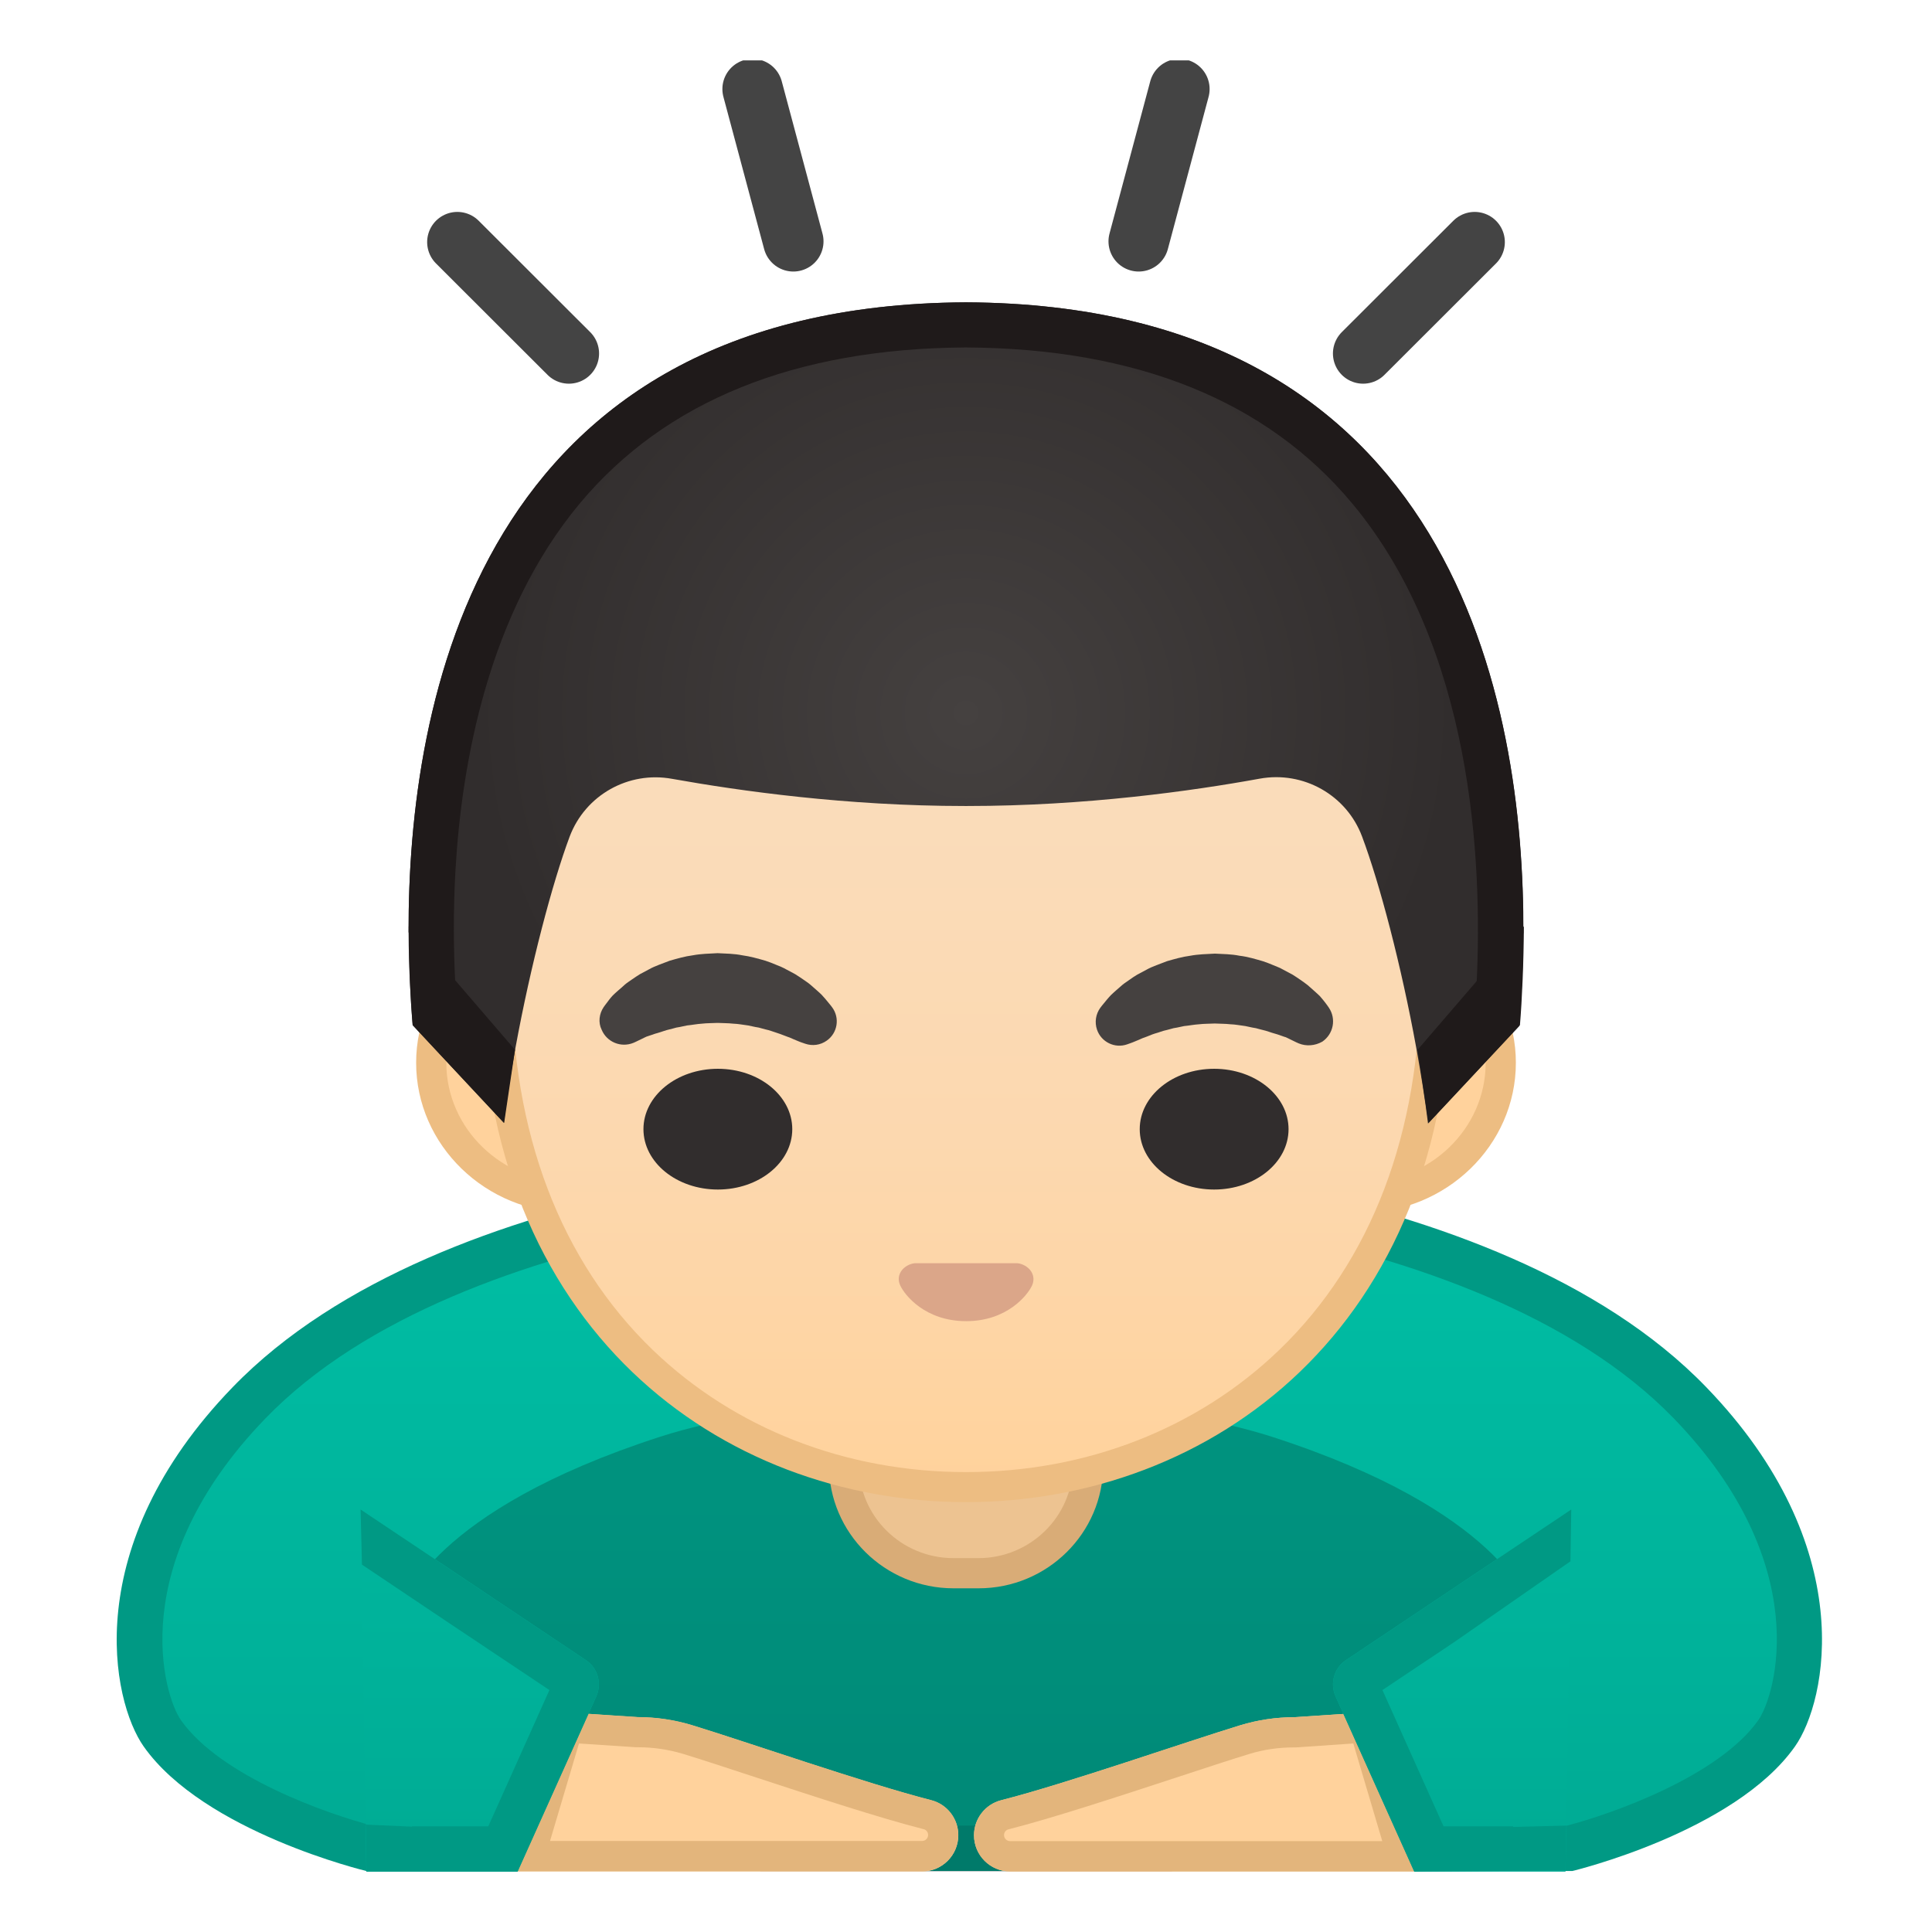 <svg width="128" height="128" style="enable-background:new 0 0 128 128;" xmlns="http://www.w3.org/2000/svg" xmlns:xlink="http://www.w3.org/1999/xlink">
  <g id="图层_1">
    <g>
      <defs>
        <rect id="SVGID_2_" height="120" width="120" x="4" y="4"/>
      </defs>
      <clipPath id="SVGID_3_">
        <use style="overflow:visible;" xlink:href="#SVGID_2_"/>
      </clipPath>
      <g id="XMLID_71_" style="clip-path:url(#SVGID_3_);">
        <linearGradient id="SVGID_4_" gradientUnits="userSpaceOnUse" x1="64.227" x2="64.227" y1="77.206" y2="122.09">
          <stop offset="0" style="stop-color:#00BFA5"/>
          <stop offset="0.705" style="stop-color:#00B29A"/>
          <stop offset="1" style="stop-color:#00AB94"/>
        </linearGradient>
        <path d="M24.46,122.46c-1.33-0.34-10.33-2.83-13.71-7.62c-1.38-1.95-4.44-11.38,5.74-21.9 c13.69-14.16,44.08-15.1,47.5-15.16c0.03,0,0.07,0,0.1-0.01h0.28c0.03,0,0.07,0,0.1,0.01c3.42,0.06,33.8,1,47.5,15.16 c10.17,10.52,7.11,19.95,5.74,21.9c-3.39,4.8-12.39,7.28-13.71,7.62H24.46z" style="fill:url(#SVGID_4_);"/>
        <path d="M64.13,79.28l0.06,0c0.01,0,0.02,0,0.04,0s0.02,0,0.04,0l0.06,0c0.04,0,0.08,0,0.12,0 c3.36,0.06,33.17,0.98,46.45,14.7c9.36,9.68,6.74,18.36,5.59,19.99c-2.64,3.73-9.74,6.22-12.67,6.98h-39.1h-0.96h-39.1 c-2.93-0.76-10.02-3.23-12.67-6.98c-1.15-1.63-3.77-10.31,5.59-19.99c13.27-13.73,43.09-14.64,46.45-14.7 C64.05,79.28,64.09,79.28,64.13,79.28 M64.5,76.28c0,0-0.11,0-0.27,0c-0.16,0-0.27,0-0.27,0l0,0.01 c-4.33,0.08-34.54,1.13-48.55,15.62C5.2,102.46,7.4,112.7,9.52,115.71c4.01,5.68,14.75,8.25,14.75,8.25h39.47h0.96h39.47 c0,0,10.74-2.57,14.75-8.25c2.12-3,4.33-13.25-5.88-23.81C99.04,77.41,68.83,76.36,64.5,76.28L64.5,76.28L64.5,76.28z" style="fill:#009984;"/>
      </g>
      <path id="XMLID_70_" d="M84.27,95.19c-7.57-2.44-17.86-2.32-20.27-2.26 c-2.41-0.07-12.7-0.19-20.27,2.26c-15.19,4.91-16.99,11.12-16.99,11.12L50.4,124h13.34h0.08h0.18h0.01h0.18h0.08h13.34 l23.65-17.69C101.27,106.31,99.47,100.1,84.27,95.19z" style="opacity:0.2;clip-path:url(#SVGID_3_);"/>
      <g id="XMLID_61_" style="clip-path:url(#SVGID_3_);">
        <line id="XMLID_65_" style="fill:none;stroke:#444444;stroke-width:4;stroke-linecap:round;stroke-miterlimit:10;" x1="52.56" x2="49.86" y1="15.99" y2="5.9"/>
        <line id="XMLID_64_" style="fill:none;stroke:#444444;stroke-width:4;stroke-linecap:round;stroke-miterlimit:10;" x1="37.69" x2="30.3" y1="23.42" y2="16.04"/>
        <line id="XMLID_63_" style="fill:none;stroke:#444444;stroke-width:4;stroke-linecap:round;stroke-miterlimit:10;" x1="90.31" x2="97.7" y1="23.42" y2="16.04"/>
        <line id="XMLID_62_" style="fill:none;stroke:#444444;stroke-width:4;stroke-linecap:round;stroke-miterlimit:10;" x1="75.44" x2="78.14" y1="15.99" y2="5.9"/>
      </g>
      <rect height="120" style="clip-path:url(#SVGID_3_);fill:none;" width="120" x="4" y="12"/>
      <g id="XMLID_54_" style="clip-path:url(#SVGID_3_);">
        <g id="XMLID_58_">
          <g>
            <path id="XMLID_6_" d="M36.9,113.41l5.37,0.36c1.21,0,2.41,0.18,3.57,0.53 c3.6,1.1,11.54,3.87,15.85,4.97c1.06,0.27,1.8,1.23,1.8,2.32l0,0c0,1.32-1.07,2.4-2.4,2.4H33.76L36.9,113.41z" style="fill:#FFD29C;"/>
            <path id="XMLID_5_" d="M38.36,115.51l3.78,0.25c0.04,0,0.09,0,0.13,0c1.02,0,2.02,0.15,2.99,0.44 c1.21,0.37,2.97,0.95,4.83,1.56c3.84,1.26,8.2,2.69,11.11,3.43c0.17,0.04,0.29,0.2,0.29,0.38c0,0.22-0.18,0.4-0.4,0.4H36.44 L38.36,115.51 M36.9,113.41l-3.14,10.57h27.33c1.32,0,2.4-1.07,2.4-2.4c0-1.09-0.74-2.05-1.8-2.32 c-4.31-1.1-12.25-3.87-15.85-4.97c-1.16-0.35-2.36-0.53-3.57-0.53L36.9,113.41L36.9,113.41z" style="fill:#E3B57C;"/>
          </g>
        </g>
        <g id="XMLID_55_">
          <g>
            <path id="XMLID_4_" d="M91.12,113.41l-5.37,0.36c-1.21,0-2.41,0.18-3.57,0.53 c-3.6,1.1-11.54,3.87-15.85,4.97c-1.06,0.27-1.8,1.23-1.8,2.32l0,0c0,1.32,1.07,2.4,2.4,2.4h27.33L91.12,113.41z" style="fill:#FFD29C;"/>
            <path id="XMLID_1_" d="M89.66,115.51l1.92,6.47H66.92c-0.22,0-0.4-0.18-0.4-0.4 c0-0.18,0.12-0.34,0.29-0.38c2.91-0.74,7.27-2.17,11.11-3.43c1.86-0.61,3.62-1.19,4.83-1.56c0.97-0.3,1.97-0.44,2.99-0.44 c0.04,0,0.09,0,0.13,0L89.66,115.51 M91.12,113.41l-5.37,0.36c-1.21,0-2.41,0.18-3.57,0.53c-3.6,1.1-11.54,3.87-15.85,4.97 c-1.06,0.27-1.8,1.23-1.8,2.32c0,1.32,1.07,2.4,2.4,2.4h27.33L91.12,113.41L91.12,113.41z" style="fill:#E3B57C;"/>
          </g>
        </g>
      </g>
      <g id="XMLID_52_" style="clip-path:url(#SVGID_3_);">
        <linearGradient id="SVGID_5_" gradientUnits="userSpaceOnUse" x1="31.788" x2="31.788" y1="75.667" y2="123.565">
          <stop offset="0" style="stop-color:#00BFA5"/>
          <stop offset="0.705" style="stop-color:#00B29A"/>
          <stop offset="1" style="stop-color:#00AB94"/>
        </linearGradient>
        <path d="M23.89,100.01l14.93,9.98c0.78,0.52,1.07,1.53,0.69,2.39L34.29,124l-10.02,0L23.89,100.01z " style="fill:url(#SVGID_5_);"/>
      </g>
      <g id="XMLID_4622_" style="clip-path:url(#SVGID_3_);">
        <g id="XMLID_4624_">
          <linearGradient id="SVGID_6_" gradientUnits="userSpaceOnUse" x1="-32" x2="-32" y1="50.246" y2="110.937">
            <stop offset="0" style="stop-color:#00BFA5"/>
            <stop offset="0.705" style="stop-color:#00B29A"/>
            <stop offset="1" style="stop-color:#00AB94"/>
          </linearGradient>
          <path d="M-63,110.92V71.8c0-9.55,7.51-17.04,20.09-20.03c4.32-1.03,8.42-1.52,12.54-1.52 c2.87,0,5.8,0.25,8.69,0.75C-11.68,52.72-1,59.09-1,71.8v39.14L-63,110.92z" style="fill:url(#SVGID_6_);"/>
          <path d="M-30.37,51.25c2.82,0,5.69,0.25,8.53,0.74C-12.25,53.64-2,59.71-2,71.8v38.14l-60-0.01l0-38.12 c0-9.06,7.22-16.18,19.33-19.05C-38.43,51.74-34.4,51.25-30.37,51.25 M-30.37,49.25c-4.4,0-8.62,0.57-12.77,1.55 C-54.37,53.46-64,60.43-64,71.8l0,40.12l64,0.02V71.8c0-12.28-9.62-19.73-21.5-21.78C-24.55,49.49-27.49,49.25-30.37,49.25 L-30.37,49.25z" style="fill:#009984;"/>
        </g>
      </g>
      <g style="clip-path:url(#SVGID_3_);">
        <defs>
          <path id="XMLID_49_" d="M23.89,100.01l14.93,9.98c0.78,0.52,1.07,1.53,0.69,2.39L34.29,124l-9.89,0.04l-0.9-0.31l0.08-3.06 l0.75,0.22l2.95,0.13l6.6-10.72l-9.9-6.64L23.89,100.01z"/>
        </defs>
        <clipPath id="XMLID_7_">
          <use style="overflow:visible;" xlink:href="#XMLID_49_"/>
        </clipPath>
        <g id="XMLID_48_" style="clip-path:url(#XMLID_7_);">
          <path d="M26.98,105.68l9.42,6.29L32.35,121h-5.12L26.98,105.68 M23.89,100.01L24.28,124h10.02 l5.22-11.63c0.38-0.86,0.1-1.87-0.69-2.39L23.89,100.01L23.89,100.01z" style="fill:#009984;"/>
        </g>
      </g>
      <g id="XMLID_42_" style="clip-path:url(#SVGID_3_);">
        <linearGradient id="SVGID_7_" gradientTransform="matrix(-1 0 0 1 158.242 0)" gradientUnits="userSpaceOnUse" x1="62.038" x2="62.038" y1="75.667" y2="123.565">
          <stop offset="0" style="stop-color:#00BFA5"/>
          <stop offset="0.705" style="stop-color:#00B29A"/>
          <stop offset="1" style="stop-color:#00AB94"/>
        </linearGradient>
        <path d="M104.1,100.01l-14.93,9.98c-0.78,0.52-1.07,1.53-0.69,2.39L93.7,124l10.02,0L104.1,100.01z " style="fill:url(#SVGID_7_);"/>
      </g>
      <g style="clip-path:url(#SVGID_3_);">
        <defs>
          <path id="XMLID_2_" d="M104.1,100.01l-14.93,9.98c-0.78,0.52-1.07,1.53-0.69,2.39L93.7,124l10.44-0.08l0.04-2.98l-3.92,0.1 l-6.08-10.74l10.4-7.23L104.1,100.01z"/>
        </defs>
        <clipPath id="XMLID_8_">
          <use style="overflow:visible;" xlink:href="#XMLID_2_"/>
        </clipPath>
        <g id="XMLID_39_" style="clip-path:url(#XMLID_8_);">
          <path d="M101.01,105.68L100.76,121h-5.12l-4.05-9.03L101.01,105.68 M104.1,100.01L104.1,100.01 L104.1,100.01z M104.1,100.01l-14.93,9.98c-0.78,0.52-1.07,1.53-0.69,2.39L93.7,124h10.02L104.1,100.01L104.1,100.01z" style="fill:#009984;"/>
        </g>
      </g>
    </g>
    <g id="XMLID_141_">
      <path d="M63.17,104.23c-4,0-7.26-3.22-7.26-7.17v-8.98h16.16v8.98c0,3.95-3.26,7.17-7.26,7.17H63.17z" style="fill:#EDC391;"/>
      <path d="M71.08,89.08v7.98c0,3.4-2.81,6.17-6.26,6.17h-1.65c-3.45,0-6.26-2.77-6.26-6.17v-7.98H64H71.08 M73.08,87.08H64h-9.08v9.98c0,4.51,3.7,8.17,8.26,8.17h1.65c4.56,0,8.26-3.66,8.26-8.17V87.08L73.08,87.08z" style="fill:#D9AC77;"/>
    </g>
    <g>
      <defs>
        <rect id="SVGID_8_" height="79.52" width="87.42" x="20.29" y="20.02"/>
      </defs>
      <clipPath id="SVGID_9_">
        <use style="overflow:visible;" xlink:href="#SVGID_8_"/>
      </clipPath>
      <g style="clip-path:url(#SVGID_9_);">
        <g>
          <path d="M37.83,79.35c-5.11,0-9.26-4.01-9.26-8.94s4.15-8.94,9.26-8.94h52.33c5.1,0,9.26,4.01,9.26,8.94 s-4.15,8.94-9.26,8.94H37.83z" style="fill:#FFD29C;"/>
          <path d="M90.17,62.47c4.55,0,8.26,3.56,8.26,7.94s-3.7,7.94-8.26,7.94h-7.06H44.89h-7.06 c-4.55,0-8.26-3.56-8.26-7.94s3.7-7.94,8.26-7.94h7.06h38.22H90.17 M90.17,60.47h-7.06H44.89h-7.06 c-5.64,0-10.26,4.47-10.26,9.94s4.62,9.94,10.26,9.94h7.06h38.22h7.06c5.64,0,10.26-4.47,10.26-9.94S95.81,60.47,90.17,60.47 L90.17,60.47z" style="fill:#EDBD82;"/>
        </g>
        <g>
          <linearGradient id="SVGID_10_" gradientUnits="userSpaceOnUse" x1="64" x2="64" y1="97.932" y2="26.966">
            <stop offset="0" style="stop-color:#FFD29C"/>
            <stop offset="0.024" style="stop-color:#FFD39E"/>
            <stop offset="0.316" style="stop-color:#FCD8AF"/>
            <stop offset="0.629" style="stop-color:#FADCBA"/>
            <stop offset="1" style="stop-color:#F9DDBD"/>
          </linearGradient>
          <path d="M64,98.52c-8.21,0-15.82-2.97-21.43-8.36c-6.33-6.08-9.67-14.83-9.67-25.32 c0-10.74,3.4-20.64,9.56-27.87C48.25,30.2,56.09,26.31,64,26.31s15.75,3.89,21.54,10.67c6.17,7.23,9.56,17.13,9.56,27.87 c0,10.48-3.34,19.24-9.67,25.32C79.82,95.55,72.21,98.52,64,98.52z" style="fill:url(#SVGID_10_);"/>
          <path d="M64,27.31L64,27.31c7.61,0,15.18,3.76,20.78,10.32c6.01,7.05,9.32,16.72,9.32,27.22 c0,10.2-3.24,18.71-9.36,24.6c-5.42,5.21-12.78,8.08-20.74,8.08c-7.95,0-15.32-2.87-20.74-8.08 c-6.12-5.89-9.36-14.39-9.36-24.6c0-10.5,3.31-20.17,9.32-27.22C48.82,31.07,56.39,27.31,64,27.31 M64,25.31L64,25.31L64,25.31 c-16.66,0-32.1,16.21-32.1,39.54c0,23.2,15.9,34.67,32.1,34.67s32.1-11.47,32.1-34.67C96.1,41.52,80.66,25.31,64,25.31 L64,25.31z" style="fill:#EDBD82;"/>
        </g>
        <path d="M67.7,83.76c-0.1-0.04-0.2-0.06-0.31-0.07h-6.77c-0.1,0.01-0.21,0.03-0.31,0.07 c-0.61,0.23-0.95,0.81-0.66,1.42c0.29,0.62,1.64,2.35,4.36,2.35c2.72,0,4.07-1.73,4.36-2.35C68.65,84.57,68.31,83.99,67.7,83.76z " style="fill:#DBA689;"/>
        <g>
          <g>
            <radialGradient id="SVGID_11_" cx="64" cy="47.238" gradientUnits="userSpaceOnUse" r="32.437">
              <stop offset="0" style="stop-color:#454140"/>
              <stop offset="1" style="stop-color:#312D2D"/>
            </radialGradient>
            <path d="M64.02,20.03L64.02,20.03c-0.01,0-0.01,0-0.02,0c-0.01,0-0.01,0-0.02,0v0 C31.6,20.2,27.02,46.61,27.07,61.77c0.01,2.37,0.13,4.47,0.27,6.15l6.04,6.47c0.21-1.63,0.47-3.33,0.78-5.02 c1-5.44,2.43-10.86,3.58-13.94c1.04-2.76,3.9-4.36,6.79-3.83C49,52.4,56.09,53.4,63.92,53.4c0.03,0,0.06,0,0.08,0 c0.03,0,0.06,0,0.08,0c7.83,0,14.92-1,19.37-1.81c2.9-0.53,5.76,1.08,6.79,3.83c1.16,3.09,2.6,8.54,3.59,14 c0.31,1.7,0.58,3.39,0.78,5.02l6.03-6.45c0.15-1.67,0.27-3.77,0.28-6.15C100.99,46.69,96.45,20.2,64.02,20.03z" style="fill:url(#SVGID_11_);"/>
          </g>
          <g>
            <path d="M64.02,20.03L64.02,20.03c-0.01,0-0.01,0-0.02,0c-0.01,0-0.01,0-0.02,0v0 C31.6,20.2,27.02,46.61,27.07,61.77l3.09,3.3c-0.11-2.15-0.14-4.71,0.02-7.48c0.41-7.04,2.17-16.96,8.22-24.22 c5.67-6.8,14.27-10.28,25.56-10.35c0.01,0,0.03,0,0.04,0h0v0c11.32,0.06,19.93,3.54,25.6,10.35 c7.95,9.54,8.63,23.63,8.23,31.78l3.1-3.32C100.99,46.69,96.45,20.2,64.02,20.03z" style="fill:#1F1A1A;"/>
            <path d="M27.34,67.92l3.86,4.13l2.2,2.35l0.72-4.85l-7.04-8.18C27.09,63.74,27.19,66.24,27.34,67.92z" style="fill:#1F1A1A;"/>
            <path d="M100.7,67.92l-3.86,4.13l-2.2,2.35l-0.72-4.85l7.04-8.18C100.95,63.74,100.84,66.24,100.7,67.92 z" style="fill:#1F1A1A;"/>
          </g>
        </g>
        <g>
          <radialGradient id="SVGID_12_" cx="47.564" cy="66.217" gradientUnits="userSpaceOnUse" r="5.957">
            <stop offset="0.09" style="stop-color:#454140"/>
            <stop offset="1" style="stop-color:#454140"/>
          </radialGradient>
          <path d="M39.99,66.73c0,0,0.13-0.19,0.38-0.51c0.07-0.08,0.12-0.16,0.22-0.26 c0.11-0.11,0.23-0.22,0.37-0.34c0.14-0.12,0.28-0.24,0.43-0.38c0.15-0.13,0.31-0.23,0.48-0.35c0.17-0.11,0.34-0.24,0.53-0.35 c0.19-0.1,0.4-0.21,0.6-0.32c0.21-0.12,0.43-0.21,0.66-0.3c0.23-0.09,0.47-0.18,0.71-0.27c0.49-0.14,1-0.29,1.54-0.36 c0.53-0.1,1.08-0.11,1.63-0.14c0.55,0.03,1.09,0.03,1.63,0.14c0.53,0.07,1.05,0.22,1.54,0.36c0.24,0.08,0.48,0.17,0.71,0.27 c0.23,0.09,0.45,0.18,0.66,0.3c0.21,0.11,0.41,0.22,0.6,0.32c0.19,0.11,0.36,0.24,0.53,0.35c0.17,0.12,0.33,0.22,0.47,0.34 c0.14,0.12,0.27,0.24,0.4,0.35c0.12,0.11,0.24,0.21,0.34,0.31c0.1,0.1,0.18,0.21,0.26,0.29c0.31,0.36,0.46,0.57,0.46,0.57 c0.51,0.7,0.35,1.69-0.36,2.19c-0.43,0.31-0.96,0.37-1.43,0.21l-0.29-0.1c0,0-0.19-0.07-0.49-0.2 c-0.08-0.03-0.15-0.07-0.25-0.11c-0.1-0.03-0.19-0.07-0.3-0.11c-0.21-0.08-0.44-0.17-0.7-0.25c-0.13-0.04-0.26-0.09-0.4-0.13 c-0.14-0.03-0.28-0.07-0.43-0.11c-0.07-0.02-0.15-0.04-0.22-0.06c-0.08-0.01-0.15-0.03-0.23-0.04c-0.16-0.03-0.31-0.07-0.47-0.1 c-0.33-0.04-0.66-0.11-1-0.12c-0.34-0.04-0.69-0.03-1.03-0.05c-0.35,0.02-0.7,0.01-1.03,0.05c-0.34,0.02-0.67,0.09-1,0.12 c-0.16,0.03-0.31,0.07-0.47,0.1c-0.08,0.01-0.16,0.03-0.23,0.04c-0.07,0.02-0.15,0.04-0.22,0.06c-0.15,0.04-0.29,0.07-0.43,0.11 c-0.14,0.04-0.27,0.09-0.4,0.13c-0.13,0.04-0.25,0.08-0.37,0.11c-0.1,0.04-0.2,0.07-0.29,0.1c-0.09,0.03-0.18,0.06-0.27,0.09 c-0.1,0.04-0.2,0.1-0.29,0.14c-0.36,0.18-0.57,0.27-0.57,0.27c-0.83,0.34-1.77-0.05-2.11-0.87 C39.62,67.74,39.7,67.16,39.99,66.73z" style="fill:url(#SVGID_12_);"/>
          <ellipse cx="47.56" cy="74.81" rx="4.93" ry="4" style="fill:#312D2D;"/>
          <radialGradient id="SVGID_13_" cx="80.436" cy="66.218" gradientUnits="userSpaceOnUse" r="5.957">
            <stop offset="0.09" style="stop-color:#454140"/>
            <stop offset="1" style="stop-color:#454140"/>
          </radialGradient>
          <path d="M86.05,69.13c0,0-0.22-0.09-0.57-0.27c-0.09-0.04-0.19-0.1-0.29-0.14 c-0.09-0.02-0.18-0.06-0.27-0.09c-0.09-0.03-0.19-0.07-0.29-0.1c-0.12-0.04-0.24-0.07-0.37-0.11c-0.13-0.04-0.26-0.09-0.4-0.13 c-0.14-0.04-0.28-0.07-0.43-0.11c-0.07-0.02-0.15-0.04-0.22-0.06c-0.08-0.01-0.15-0.03-0.23-0.04c-0.16-0.03-0.31-0.07-0.47-0.1 c-0.33-0.04-0.66-0.11-1-0.12c-0.34-0.04-0.69-0.03-1.03-0.05c-0.35,0.02-0.7,0.01-1.03,0.05c-0.34,0.02-0.67,0.09-1,0.12 c-0.16,0.03-0.31,0.07-0.47,0.1c-0.08,0.01-0.16,0.03-0.23,0.04c-0.07,0.02-0.15,0.04-0.22,0.06c-0.15,0.04-0.29,0.08-0.43,0.11 c-0.14,0.04-0.27,0.09-0.4,0.13c-0.26,0.07-0.49,0.16-0.7,0.25c-0.11,0.04-0.2,0.08-0.3,0.11c-0.09,0.04-0.17,0.08-0.25,0.11 c-0.3,0.13-0.49,0.2-0.49,0.2l-0.28,0.1c-0.82,0.29-1.72-0.15-2-0.97c-0.17-0.5-0.08-1.03,0.21-1.44c0,0,0.16-0.22,0.46-0.57 c0.08-0.09,0.16-0.19,0.26-0.29c0.1-0.1,0.22-0.2,0.34-0.31c0.12-0.11,0.26-0.23,0.4-0.35c0.14-0.12,0.31-0.22,0.47-0.34 c0.17-0.12,0.34-0.24,0.53-0.35c0.19-0.1,0.4-0.21,0.6-0.32c0.21-0.12,0.43-0.21,0.66-0.3c0.23-0.09,0.46-0.18,0.71-0.27 c0.49-0.14,1-0.29,1.54-0.36c0.53-0.1,1.08-0.11,1.63-0.14c0.55,0.03,1.09,0.03,1.63,0.14c0.53,0.06,1.05,0.22,1.54,0.36 c0.24,0.08,0.48,0.17,0.71,0.27c0.23,0.09,0.45,0.18,0.66,0.3c0.21,0.11,0.41,0.22,0.6,0.32c0.19,0.11,0.36,0.24,0.53,0.35 c0.17,0.12,0.32,0.22,0.48,0.35c0.15,0.13,0.3,0.26,0.43,0.38c0.13,0.12,0.26,0.23,0.37,0.34c0.09,0.1,0.15,0.18,0.22,0.26 c0.25,0.31,0.38,0.51,0.38,0.51c0.5,0.74,0.31,1.74-0.43,2.25C87.12,69.29,86.54,69.33,86.05,69.13z" style="fill:url(#SVGID_13_);"/>
          <ellipse cx="80.44" cy="74.81" rx="4.93" ry="4" style="fill:#312D2D;"/>
        </g>
      </g>
    </g>
  </g>
  <g id="Layer_3" style="display:none;">
    <g style="display:inline;">
      <g style="opacity:0.6;">
        <circle cx="64" cy="64" r="28" style="opacity:0.61;fill:none;stroke:#000000;stroke-width:0.263;stroke-miterlimit:10;"/>
        <line style="opacity:0.61;fill:none;stroke:#000000;stroke-width:0.25;stroke-miterlimit:10;" x1="84" x2="84" y1="0" y2="128"/>
        <line style="opacity:0.61;fill:none;stroke:#000000;stroke-width:0.25;stroke-miterlimit:10;" x1="44" x2="44" y1="0" y2="128"/>
        <line style="opacity:0.61;fill:none;stroke:#000000;stroke-width:0.25;stroke-miterlimit:10;" x1="64" x2="64" y1="0" y2="128"/>
        <line style="opacity:0.61;fill:none;stroke:#000000;stroke-width:0.25;stroke-miterlimit:10;" x1="128" x2="0" y1="64" y2="64"/>
        <line style="opacity:0.61;fill:none;stroke:#000000;stroke-width:0.25;stroke-miterlimit:10;" x1="128" x2="0" y1="44" y2="44"/>
        <line style="opacity:0.61;fill:none;stroke:#000000;stroke-width:0.25;stroke-miterlimit:10;" x1="128" x2="0" y1="83.75" y2="83.75"/>
        <line style="opacity:0.61;fill:none;stroke:#000000;stroke-width:0.25;stroke-miterlimit:10;" x1="128" x2="0" y1="128" y2="0"/>
        <line style="opacity:0.61;fill:none;stroke:#000000;stroke-width:0.25;stroke-miterlimit:10;" x1="0" x2="128" y1="128" y2="0"/>
        <g style="opacity:0.61;">
          <path d="M64,4.26c32.94,0,59.74,26.8,59.74,59.74S96.94,123.74,64,123.74S4.26,96.94,4.26,64S31.06,4.26,64,4.26 M64,4 C30.86,4,4,30.86,4,64s26.86,60,60,60s60-26.86,60-60S97.14,4,64,4L64,4z"/>
        </g>
        <path d="M107.97,115.97H20.03 c-4.42,0-8.03-3.61-8.03-8.03V20.03c0-4.42,3.61-8.03,8.03-8.03h87.94c4.42,0,8.03,3.61,8.03,8.03v87.91 C116,112.36,112.39,115.97,107.97,115.97z" style="opacity:0.61;fill:none;stroke:#000000;stroke-width:0.258;stroke-miterlimit:10;"/>
        <path d="M100,124H28c-4.4,0-8-3.6-8-8 V12c0-4.4,3.6-8,8-8h72c4.4,0,8,3.6,8,8v104C108,120.4,104.4,124,100,124z" style="opacity:0.61;fill:none;stroke:#000000;stroke-width:0.263;stroke-miterlimit:10;"/>
        <path d="M113.77,108H14.23 C8.6,108,4,103.4,4,97.77V30.28c0-5.63,4.6-10.23,10.23-10.23h99.54c5.63,0,10.23,4.6,10.23,10.23v67.48 C124,103.4,119.4,108,113.77,108z" style="opacity:0.61;fill:none;stroke:#000000;stroke-width:0.263;stroke-miterlimit:10;"/>
      </g>
      <g>
        <g style="opacity:0.2;">
          <defs>
            <rect id="SVGID_1_" height="128" style="opacity:0.2;" width="128" x="0" y="0"/>
          </defs>
          <clipPath id="SVGID_14_">
            <use style="overflow:visible;" xlink:href="#SVGID_1_"/>
          </clipPath>
          <g style="clip-path:url(#SVGID_14_);">
            <g>
              <line style="fill:none;stroke:#000000;stroke-width:0.25;stroke-miterlimit:10;" x1="-28" x2="-28" y1="160" y2="-32"/>
              <line style="fill:none;stroke:#000000;stroke-width:0.25;stroke-miterlimit:10;" x1="-24" x2="-24" y1="160" y2="-32"/>
              <line style="fill:none;stroke:#000000;stroke-width:0.25;stroke-miterlimit:10;" x1="-20" x2="-20" y1="160" y2="-32"/>
              <line style="fill:none;stroke:#000000;stroke-width:0.25;stroke-miterlimit:10;" x1="-16" x2="-16" y1="160" y2="-32"/>
              <line style="fill:none;stroke:#000000;stroke-width:0.25;stroke-miterlimit:10;" x1="-12" x2="-12" y1="160" y2="-32"/>
              <line style="fill:none;stroke:#000000;stroke-width:0.25;stroke-miterlimit:10;" x1="-8" x2="-8" y1="160" y2="-32"/>
              <line style="fill:none;stroke:#000000;stroke-width:0.25;stroke-miterlimit:10;" x1="-4" x2="-4" y1="160" y2="-32"/>
              <line style="fill:none;stroke:#000000;stroke-width:0.25;stroke-miterlimit:10;" x1="0" x2="0" y1="160" y2="-32"/>
              <line style="fill:none;stroke:#000000;stroke-width:0.25;stroke-miterlimit:10;" x1="4" x2="4" y1="160" y2="-32"/>
              <line style="fill:none;stroke:#000000;stroke-width:0.25;stroke-miterlimit:10;" x1="8" x2="8" y1="160" y2="-32"/>
              <line style="fill:none;stroke:#000000;stroke-width:0.25;stroke-miterlimit:10;" x1="12" x2="12" y1="160" y2="-32"/>
              <line style="fill:none;stroke:#000000;stroke-width:0.25;stroke-miterlimit:10;" x1="16" x2="16" y1="160" y2="-32"/>
              <line style="fill:none;stroke:#000000;stroke-width:0.25;stroke-miterlimit:10;" x1="20" x2="20" y1="160" y2="-32"/>
              <line style="fill:none;stroke:#000000;stroke-width:0.25;stroke-miterlimit:10;" x1="24" x2="24" y1="160" y2="-32"/>
              <line style="fill:none;stroke:#000000;stroke-width:0.25;stroke-miterlimit:10;" x1="28" x2="28" y1="160" y2="-32"/>
              <line style="fill:none;stroke:#000000;stroke-width:0.25;stroke-miterlimit:10;" x1="32" x2="32" y1="160" y2="-32"/>
              <line style="fill:none;stroke:#000000;stroke-width:0.25;stroke-miterlimit:10;" x1="36" x2="36" y1="160" y2="-32"/>
              <line style="fill:none;stroke:#000000;stroke-width:0.25;stroke-miterlimit:10;" x1="40" x2="40" y1="160" y2="-32"/>
              <line style="fill:none;stroke:#000000;stroke-width:0.25;stroke-miterlimit:10;" x1="44" x2="44" y1="160" y2="-32"/>
              <line style="fill:none;stroke:#000000;stroke-width:0.25;stroke-miterlimit:10;" x1="48" x2="48" y1="160" y2="-32"/>
              <line style="fill:none;stroke:#000000;stroke-width:0.25;stroke-miterlimit:10;" x1="52" x2="52" y1="160" y2="-32"/>
              <line style="fill:none;stroke:#000000;stroke-width:0.25;stroke-miterlimit:10;" x1="56" x2="56" y1="160" y2="-32"/>
              <line style="fill:none;stroke:#000000;stroke-width:0.25;stroke-miterlimit:10;" x1="60" x2="60" y1="160" y2="-32"/>
              <line style="fill:none;stroke:#000000;stroke-width:0.25;stroke-miterlimit:10;" x1="64" x2="64" y1="160" y2="-32"/>
              <line style="fill:none;stroke:#000000;stroke-width:0.25;stroke-miterlimit:10;" x1="68" x2="68" y1="160" y2="-32"/>
              <line style="fill:none;stroke:#000000;stroke-width:0.25;stroke-miterlimit:10;" x1="72" x2="72" y1="160" y2="-32"/>
              <line style="fill:none;stroke:#000000;stroke-width:0.25;stroke-miterlimit:10;" x1="76" x2="76" y1="160" y2="-32"/>
              <line style="fill:none;stroke:#000000;stroke-width:0.25;stroke-miterlimit:10;" x1="80" x2="80" y1="160" y2="-32"/>
              <line style="fill:none;stroke:#000000;stroke-width:0.25;stroke-miterlimit:10;" x1="84" x2="84" y1="160" y2="-32"/>
              <line style="fill:none;stroke:#000000;stroke-width:0.25;stroke-miterlimit:10;" x1="88" x2="88" y1="160" y2="-32"/>
              <line style="fill:none;stroke:#000000;stroke-width:0.25;stroke-miterlimit:10;" x1="92" x2="92" y1="160" y2="-32"/>
              <line style="fill:none;stroke:#000000;stroke-width:0.25;stroke-miterlimit:10;" x1="96" x2="96" y1="160" y2="-32"/>
              <line style="fill:none;stroke:#000000;stroke-width:0.25;stroke-miterlimit:10;" x1="100" x2="100" y1="160" y2="-32"/>
              <line style="fill:none;stroke:#000000;stroke-width:0.25;stroke-miterlimit:10;" x1="104" x2="104" y1="160" y2="-32"/>
              <line style="fill:none;stroke:#000000;stroke-width:0.25;stroke-miterlimit:10;" x1="108" x2="108" y1="160" y2="-32"/>
              <line style="fill:none;stroke:#000000;stroke-width:0.25;stroke-miterlimit:10;" x1="112" x2="112" y1="160" y2="-32"/>
              <line style="fill:none;stroke:#000000;stroke-width:0.25;stroke-miterlimit:10;" x1="116" x2="116" y1="160" y2="-32"/>
              <line style="fill:none;stroke:#000000;stroke-width:0.25;stroke-miterlimit:10;" x1="120" x2="120" y1="160" y2="-32"/>
              <line style="fill:none;stroke:#000000;stroke-width:0.25;stroke-miterlimit:10;" x1="124" x2="124" y1="160" y2="-32"/>
              <line style="fill:none;stroke:#000000;stroke-width:0.25;stroke-miterlimit:10;" x1="128" x2="128" y1="160" y2="-32"/>
              <line style="fill:none;stroke:#000000;stroke-width:0.25;stroke-miterlimit:10;" x1="132" x2="132" y1="160" y2="-32"/>
              <line style="fill:none;stroke:#000000;stroke-width:0.25;stroke-miterlimit:10;" x1="136" x2="136" y1="160" y2="-32"/>
              <line style="fill:none;stroke:#000000;stroke-width:0.25;stroke-miterlimit:10;" x1="137" x2="137" y1="166.05" y2="-25.95"/>
              <line style="fill:none;stroke:#000000;stroke-width:0.25;stroke-miterlimit:10;" x1="144" x2="144" y1="160" y2="-32"/>
              <line style="fill:none;stroke:#000000;stroke-width:0.25;stroke-miterlimit:10;" x1="148" x2="148" y1="160" y2="-32"/>
              <line style="fill:none;stroke:#000000;stroke-width:0.25;stroke-miterlimit:10;" x1="152" x2="152" y1="160" y2="-32"/>
              <line style="fill:none;stroke:#000000;stroke-width:0.25;stroke-miterlimit:10;" x1="156" x2="156" y1="160" y2="-32"/>
            </g>
            <g>
              <line style="fill:none;stroke:#000000;stroke-width:0.25;stroke-miterlimit:10;" x1="-32" x2="160" y1="-28" y2="-28"/>
              <line style="fill:none;stroke:#000000;stroke-width:0.25;stroke-miterlimit:10;" x1="-32" x2="160" y1="-24" y2="-24"/>
              <line style="fill:none;stroke:#000000;stroke-width:0.25;stroke-miterlimit:10;" x1="-32" x2="160" y1="-20" y2="-20"/>
              <line style="fill:none;stroke:#000000;stroke-width:0.25;stroke-miterlimit:10;" x1="-32" x2="160" y1="-16" y2="-16"/>
              <line style="fill:none;stroke:#000000;stroke-width:0.25;stroke-miterlimit:10;" x1="-32" x2="160" y1="-12" y2="-12"/>
              <line style="fill:none;stroke:#000000;stroke-width:0.25;stroke-miterlimit:10;" x1="-32" x2="160" y1="-8" y2="-8"/>
              <line style="fill:none;stroke:#000000;stroke-width:0.25;stroke-miterlimit:10;" x1="-32" x2="160" y1="-4" y2="-4"/>
              <line style="fill:none;stroke:#000000;stroke-width:0.25;stroke-miterlimit:10;" x1="-32" x2="160" y1="0" y2="0"/>
              <line style="fill:none;stroke:#000000;stroke-width:0.25;stroke-miterlimit:10;" x1="-32" x2="160" y1="4" y2="4"/>
              <line style="fill:none;stroke:#000000;stroke-width:0.25;stroke-miterlimit:10;" x1="-32" x2="160" y1="8" y2="8"/>
              <line style="fill:none;stroke:#000000;stroke-width:0.25;stroke-miterlimit:10;" x1="-32" x2="160" y1="12" y2="12"/>
              <line style="fill:none;stroke:#000000;stroke-width:0.25;stroke-miterlimit:10;" x1="-32" x2="160" y1="16" y2="16"/>
              <line style="fill:none;stroke:#000000;stroke-width:0.25;stroke-miterlimit:10;" x1="-32" x2="160" y1="20" y2="20"/>
              <line style="fill:none;stroke:#000000;stroke-width:0.25;stroke-miterlimit:10;" x1="-32" x2="160" y1="24" y2="24"/>
              <line style="fill:none;stroke:#000000;stroke-width:0.25;stroke-miterlimit:10;" x1="-32" x2="160" y1="28" y2="28"/>
              <line style="fill:none;stroke:#000000;stroke-width:0.25;stroke-miterlimit:10;" x1="-32" x2="160" y1="32" y2="32"/>
              <line style="fill:none;stroke:#000000;stroke-width:0.25;stroke-miterlimit:10;" x1="-32" x2="160" y1="36" y2="36"/>
              <line style="fill:none;stroke:#000000;stroke-width:0.25;stroke-miterlimit:10;" x1="-32" x2="160" y1="40" y2="40"/>
              <line style="fill:none;stroke:#000000;stroke-width:0.25;stroke-miterlimit:10;" x1="-32" x2="160" y1="44" y2="44"/>
              <line style="fill:none;stroke:#000000;stroke-width:0.25;stroke-miterlimit:10;" x1="-32" x2="160" y1="48" y2="48"/>
              <line style="fill:none;stroke:#000000;stroke-width:0.25;stroke-miterlimit:10;" x1="-32" x2="160" y1="52" y2="52"/>
              <line style="fill:none;stroke:#000000;stroke-width:0.25;stroke-miterlimit:10;" x1="-32" x2="160" y1="56" y2="56"/>
              <line style="fill:none;stroke:#000000;stroke-width:0.25;stroke-miterlimit:10;" x1="-32" x2="160" y1="60" y2="60"/>
              <line style="fill:none;stroke:#000000;stroke-width:0.25;stroke-miterlimit:10;" x1="-32" x2="160" y1="64" y2="64"/>
              <line style="fill:none;stroke:#000000;stroke-width:0.25;stroke-miterlimit:10;" x1="-32" x2="160" y1="68" y2="68"/>
              <line style="fill:none;stroke:#000000;stroke-width:0.25;stroke-miterlimit:10;" x1="-32" x2="160" y1="72" y2="72"/>
              <line style="fill:none;stroke:#000000;stroke-width:0.25;stroke-miterlimit:10;" x1="-32" x2="160" y1="76" y2="76"/>
              <line style="fill:none;stroke:#000000;stroke-width:0.25;stroke-miterlimit:10;" x1="-32" x2="160" y1="80" y2="80"/>
              <line style="fill:none;stroke:#000000;stroke-width:0.25;stroke-miterlimit:10;" x1="-32" x2="160" y1="84" y2="84"/>
              <line style="fill:none;stroke:#000000;stroke-width:0.25;stroke-miterlimit:10;" x1="-32" x2="160" y1="88" y2="88"/>
              <line style="fill:none;stroke:#000000;stroke-width:0.25;stroke-miterlimit:10;" x1="-32" x2="160" y1="92" y2="92"/>
              <line style="fill:none;stroke:#000000;stroke-width:0.25;stroke-miterlimit:10;" x1="-32" x2="160" y1="96" y2="96"/>
              <line style="fill:none;stroke:#000000;stroke-width:0.25;stroke-miterlimit:10;" x1="-32" x2="160" y1="100" y2="100"/>
              <line style="fill:none;stroke:#000000;stroke-width:0.25;stroke-miterlimit:10;" x1="-32" x2="160" y1="104" y2="104"/>
              <line style="fill:none;stroke:#000000;stroke-width:0.25;stroke-miterlimit:10;" x1="-32" x2="160" y1="108" y2="108"/>
              <line style="fill:none;stroke:#000000;stroke-width:0.25;stroke-miterlimit:10;" x1="-32" x2="160" y1="112" y2="112"/>
              <line style="fill:none;stroke:#000000;stroke-width:0.25;stroke-miterlimit:10;" x1="-32" x2="160" y1="116" y2="116"/>
              <line style="fill:none;stroke:#000000;stroke-width:0.25;stroke-miterlimit:10;" x1="-32" x2="160" y1="120" y2="120"/>
              <line style="fill:none;stroke:#000000;stroke-width:0.25;stroke-miterlimit:10;" x1="-32" x2="160" y1="124" y2="124"/>
              <line style="fill:none;stroke:#000000;stroke-width:0.25;stroke-miterlimit:10;" x1="-32" x2="160" y1="128" y2="128"/>
              <line style="fill:none;stroke:#000000;stroke-width:0.25;stroke-miterlimit:10;" x1="-32" x2="160" y1="132" y2="132"/>
              <line style="fill:none;stroke:#000000;stroke-width:0.25;stroke-miterlimit:10;" x1="-32" x2="160" y1="136" y2="136"/>
              <line style="fill:none;stroke:#000000;stroke-width:0.25;stroke-miterlimit:10;" x1="-32" x2="160" y1="140" y2="140"/>
              <line style="fill:none;stroke:#000000;stroke-width:0.25;stroke-miterlimit:10;" x1="-32" x2="160" y1="144" y2="144"/>
              <line style="fill:none;stroke:#000000;stroke-width:0.25;stroke-miterlimit:10;" x1="-32" x2="160" y1="148" y2="148"/>
              <line style="fill:none;stroke:#000000;stroke-width:0.25;stroke-miterlimit:10;" x1="-32" x2="160" y1="152" y2="152"/>
              <line style="fill:none;stroke:#000000;stroke-width:0.25;stroke-miterlimit:10;" x1="-32" x2="160" y1="156" y2="156"/>
            </g>
            <path d="M159.75-31.75v191.5h-191.5v-191.5H159.75 M160-32H-32v192h192V-32L160-32z"/>
          </g>
        </g>
        <g>
          <rect height="128" style="opacity:0.3;fill:#F44336;" width="4" x="0" y="0"/>
          <rect height="128" style="opacity:0.3;fill:#F44336;" width="4" x="124" y="0"/>
          <rect height="120" style="opacity:0.3;fill:#F44336;" transform="matrix(-1.836970e-16 1 -1 -1.836970e-16 66 -62)" width="4" x="62" y="-58"/>
          <rect height="120" style="opacity:0.3;fill:#F44336;" transform="matrix(-1.836970e-16 1 -1 -1.836970e-16 190 62)" width="4" x="62" y="66"/>
        </g>
      </g>
    </g>
  </g>
</svg>